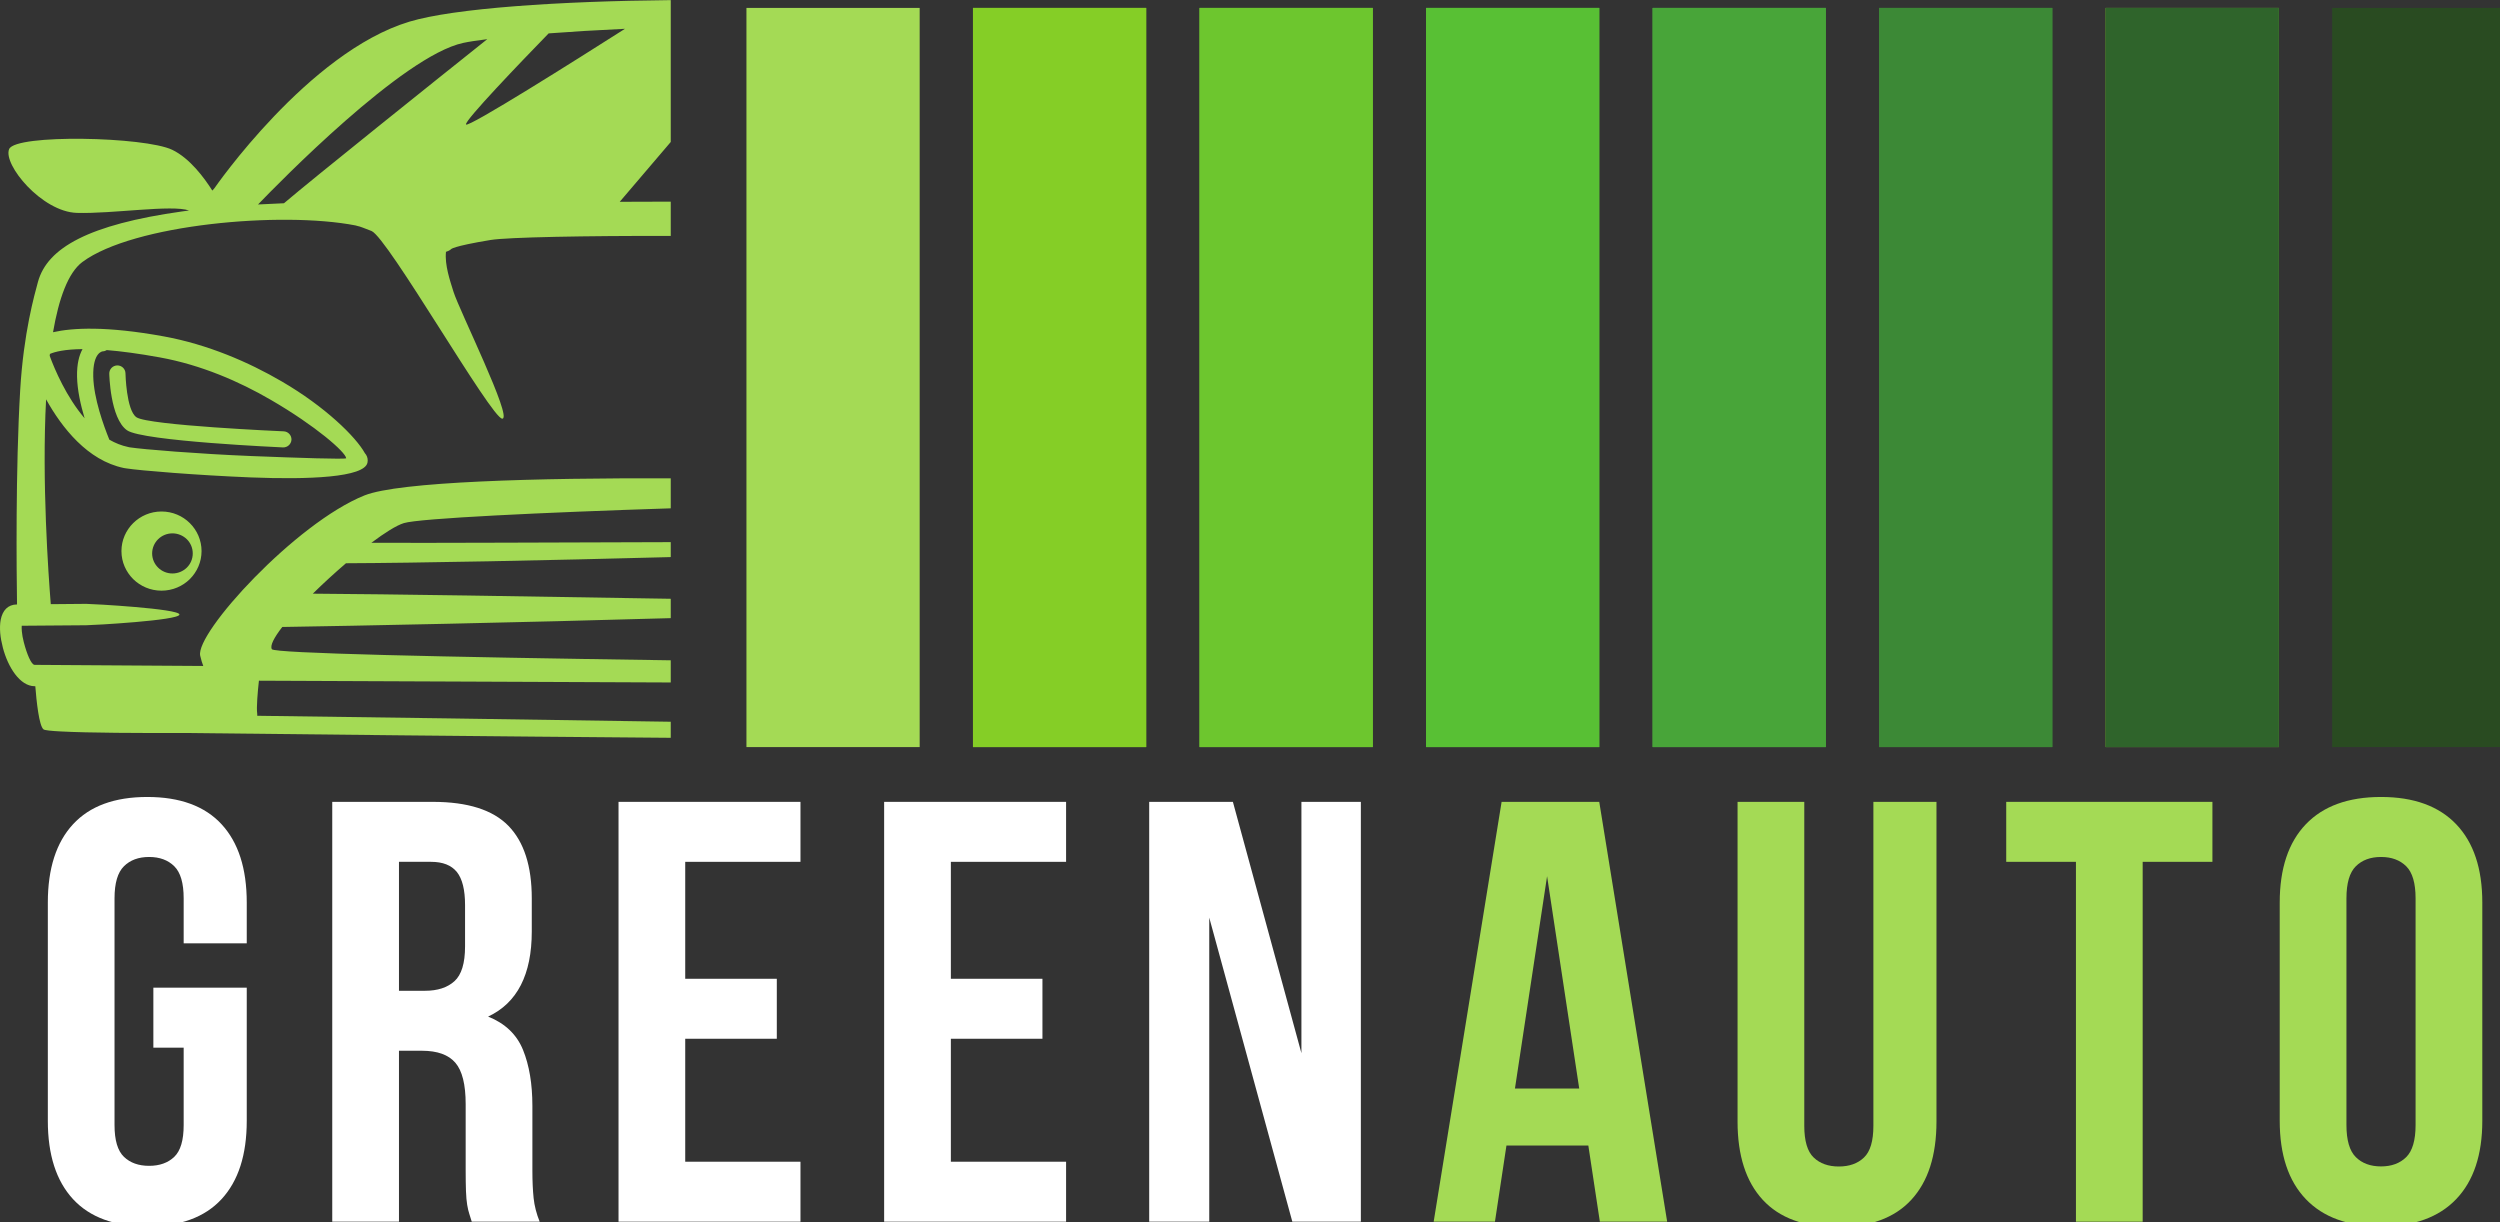 <?xml version="1.0" encoding="UTF-8"?> <svg xmlns="http://www.w3.org/2000/svg" width="90" height="44" viewBox="0 0 90 44" fill="none"><rect x="0" y="0" width="90" height="44" fill="#333333" stroke="none"/> <g clip-path="url(#clip0_1601_119)"> <path fill-rule="evenodd" clip-rule="evenodd" d="M90.195 0.285V26.895H83.959V0.285H90.195Z" fill="#294B21"></path> <path fill-rule="evenodd" clip-rule="evenodd" d="M82.041 0.285V26.895H75.804V0.285H82.041Z" fill="#85CE26"></path> <path fill-rule="evenodd" clip-rule="evenodd" d="M82.041 0.285V26.895H75.804V0.285H82.041Z" fill="#2F642B"></path> <path fill-rule="evenodd" clip-rule="evenodd" d="M73.884 0.285V26.895H67.648V0.285H73.884Z" fill="#3C8936"></path> <path fill-rule="evenodd" clip-rule="evenodd" d="M73.884 0.285V26.895H67.648V0.285H73.884Z" fill="#3C8936"></path> <path fill-rule="evenodd" clip-rule="evenodd" d="M65.73 0.285V26.895H59.493V0.285H65.73Z" fill="#48A539"></path> <path fill-rule="evenodd" clip-rule="evenodd" d="M65.73 0.285V26.895H59.493V0.285H65.73Z" fill="#48A539"></path> <path fill-rule="evenodd" clip-rule="evenodd" d="M57.574 0.285V26.895H51.338V0.285H57.574Z" fill="#58C034"></path> <path fill-rule="evenodd" clip-rule="evenodd" d="M57.574 0.285V26.895H51.338V0.285H57.574Z" fill="#58C034"></path> <path fill-rule="evenodd" clip-rule="evenodd" d="M49.42 0.285V26.895H43.183V0.285H49.42Z" fill="#6DC62E"></path> <path fill-rule="evenodd" clip-rule="evenodd" d="M49.42 0.285V26.895H43.183V0.285H49.42Z" fill="#6DC62E"></path> <path fill-rule="evenodd" clip-rule="evenodd" d="M41.263 0.285V26.895H35.027V0.285H41.263Z" fill="#85CE26"></path> <path fill-rule="evenodd" clip-rule="evenodd" d="M41.263 0.285V26.895H35.027V0.285H41.263Z" fill="#85CE26"></path> <path fill-rule="evenodd" clip-rule="evenodd" d="M33.108 0.285V26.895H26.872V0.285H33.108Z" fill="#A4DA55"></path> <path fill-rule="evenodd" clip-rule="evenodd" d="M22.499 1.037C20.783 2.13 16.837 4.619 16.776 4.481C16.719 4.347 18.732 2.25 19.751 1.202C20.572 1.139 21.504 1.083 22.499 1.037ZM24.147 0.004V5.111C23.403 5.986 22.714 6.792 22.31 7.265L24.147 7.259V8.493C21.113 8.487 18.276 8.538 17.656 8.64C16.261 8.871 16.236 8.973 16.236 8.973C16.236 8.973 16.184 9.026 16.055 9.066C16.005 9.536 16.202 10.108 16.326 10.504C16.533 11.169 18.468 15.072 18.082 15.072C17.694 15.072 13.951 8.54 13.373 8.315C12.798 8.09 12.999 8.178 12.8 8.116C10.138 7.598 4.797 8.074 2.967 9.431C2.449 9.817 2.116 10.757 1.909 11.96C2.618 11.799 3.84 11.735 5.897 12.11C7.477 12.399 8.948 13.034 10.142 13.731C11.703 14.639 12.81 15.725 13.135 16.313C13.202 16.386 13.241 16.482 13.237 16.584C13.237 16.609 13.233 16.633 13.229 16.657C13.115 17.189 11.12 17.27 9.027 17.187C7.092 17.108 5.038 16.94 4.543 16.862C4.498 16.856 4.468 16.85 4.456 16.848C3.15 16.575 2.23 15.4 1.659 14.376C1.503 17.34 1.743 20.687 1.828 21.75L3.103 21.739C3.318 21.739 6.46 21.913 6.46 22.123C6.46 22.336 3.318 22.509 3.103 22.509L0.782 22.527C0.778 22.583 0.78 22.651 0.786 22.726C0.796 22.846 0.821 22.979 0.855 23.113L0.859 23.127C0.963 23.531 1.125 23.935 1.247 23.935L7.317 23.975C7.278 23.872 7.24 23.75 7.207 23.605C7.027 22.788 10.641 18.832 13.119 17.836C14.359 17.337 19.344 17.203 24.147 17.22V18.3C19.567 18.447 15.085 18.66 14.539 18.832C14.272 18.914 13.852 19.179 13.369 19.541C15.77 19.55 20.058 19.528 24.147 19.517V20.055C19.714 20.174 14.985 20.267 12.455 20.277C12.049 20.625 11.636 21.003 11.261 21.372C13.931 21.389 19.262 21.472 24.147 21.556V22.253C18.742 22.41 12.74 22.531 10.162 22.571C9.866 22.953 9.711 23.248 9.788 23.372C9.88 23.517 15.705 23.649 24.147 23.771V24.569C17.283 24.542 11.866 24.517 9.321 24.505C9.279 24.888 9.226 25.467 9.26 25.698C9.264 25.722 9.264 25.744 9.262 25.768C13.191 25.82 18.692 25.895 24.147 25.983V26.561C17.563 26.509 10.817 26.435 6.572 26.387C5.103 26.393 3.17 26.385 2.191 26.332H2.189C1.838 26.314 1.608 26.29 1.568 26.258C1.405 26.134 1.312 25.232 1.271 24.704H1.245C0.713 24.7 0.284 24.009 0.104 23.32L0.1 23.302C0.055 23.127 0.022 22.953 0.008 22.792C-0.006 22.617 -0.002 22.454 0.025 22.314C0.092 21.977 0.278 21.764 0.613 21.76C0.595 20.577 0.558 16.904 0.727 14.04C0.849 11.98 1.243 10.604 1.367 10.146C1.704 8.921 3.194 8.084 6.552 7.612C6.635 7.6 6.722 7.588 6.807 7.578C6.192 7.361 4.033 7.703 2.768 7.664C1.503 7.626 0.098 5.917 0.329 5.367C0.56 4.819 5.219 4.921 6.2 5.393C6.834 5.698 7.353 6.401 7.644 6.861L7.717 6.779C7.717 6.779 11.098 1.877 14.738 0.78C16.337 0.297 20.124 0.042 24.147 0.004ZM10.223 7.317C9.914 7.329 9.601 7.343 9.289 7.361C10.016 6.606 14.496 2.013 16.675 1.545C16.876 1.501 17.17 1.457 17.542 1.41C15.73 2.854 11.236 6.451 10.223 7.317ZM2.971 12.568C2.849 12.789 2.764 13.106 2.774 13.566C2.784 14.046 2.904 14.584 3.046 15.058C2.388 14.287 1.97 13.303 1.789 12.811C1.791 12.787 1.793 12.765 1.797 12.741C1.978 12.663 2.327 12.574 2.971 12.568ZM3.702 12.648C3.755 12.647 3.804 12.628 3.844 12.603C4.358 12.645 4.988 12.727 5.757 12.867C7.238 13.136 8.621 13.737 9.748 14.394C11.363 15.331 12.443 16.275 12.463 16.498C12.398 16.539 10.781 16.486 9.057 16.418C7.146 16.341 5.138 16.177 4.661 16.103C4.652 16.101 4.638 16.099 4.618 16.093C4.374 16.042 4.147 15.95 3.936 15.828C3.731 15.323 3.375 14.344 3.357 13.554C3.337 12.663 3.702 12.648 3.702 12.648ZM5.814 18.414C5.416 18.414 5.057 18.573 4.795 18.832C4.535 19.089 4.372 19.446 4.372 19.84C4.372 20.234 4.535 20.589 4.795 20.848C5.057 21.105 5.416 21.264 5.814 21.264C6.212 21.264 6.574 21.105 6.834 20.848C7.093 20.589 7.256 20.234 7.256 19.84C7.256 19.446 7.093 19.089 6.834 18.832C6.574 18.573 6.212 18.414 5.814 18.414ZM10.189 16.107C10.349 16.112 10.485 15.988 10.493 15.829C10.499 15.671 10.375 15.536 10.215 15.528C10.201 15.528 5.331 15.315 4.91 15.02C4.543 14.761 4.518 13.442 4.517 13.438C4.514 13.279 4.38 13.152 4.22 13.155C4.06 13.159 3.932 13.289 3.934 13.45C3.934 13.454 3.962 15.062 4.573 15.49C5.134 15.886 10.174 16.105 10.189 16.107ZM5.692 19.412C5.824 19.282 6.007 19.201 6.208 19.201C6.409 19.201 6.592 19.282 6.726 19.412C6.858 19.543 6.939 19.723 6.939 19.924C6.939 20.123 6.858 20.304 6.726 20.434C6.592 20.565 6.409 20.645 6.208 20.645C6.007 20.645 5.824 20.565 5.692 20.434C5.56 20.304 5.477 20.123 5.477 19.924C5.477 19.723 5.56 19.543 5.692 19.412Z" fill="#A4DA55"></path> <path fill-rule="evenodd" clip-rule="evenodd" d="M5.521 35.557H8.883V40.35C8.883 41.574 8.581 42.513 7.977 43.168C7.373 43.823 6.481 44.15 5.302 44.15C4.123 44.15 3.232 43.823 2.628 43.168C2.024 42.513 1.722 41.574 1.722 40.35V32.491C1.722 31.268 2.024 30.329 2.628 29.674C3.232 29.019 4.123 28.691 5.302 28.691C6.481 28.691 7.373 29.019 7.977 29.674C8.581 30.329 8.883 31.268 8.883 32.491V33.96H6.612V32.34C6.612 31.793 6.5 31.408 6.274 31.185C6.048 30.962 5.746 30.851 5.368 30.851C4.989 30.851 4.687 30.962 4.462 31.185C4.236 31.408 4.123 31.793 4.123 32.34V40.502C4.123 41.048 4.236 41.43 4.462 41.646C4.687 41.862 4.989 41.97 5.368 41.97C5.746 41.97 6.048 41.862 6.274 41.646C6.5 41.43 6.612 41.048 6.612 40.502V37.717H5.521V35.557Z" fill="white"></path> <path fill-rule="evenodd" clip-rule="evenodd" d="M16.983 43.981C16.954 43.88 16.924 43.786 16.895 43.7C16.866 43.614 16.841 43.506 16.819 43.376C16.797 43.247 16.783 43.081 16.775 42.88C16.768 42.678 16.764 42.426 16.764 42.124V39.749C16.764 39.044 16.641 38.547 16.393 38.259C16.146 37.971 15.745 37.827 15.192 37.827H14.363V43.981H11.961V28.867H15.585C16.837 28.867 17.743 29.155 18.304 29.731C18.864 30.307 19.144 31.177 19.144 32.343V33.531C19.144 35.085 18.62 36.107 17.572 36.597C18.184 36.842 18.602 37.241 18.828 37.795C19.053 38.349 19.166 39.022 19.166 39.814V42.145C19.166 42.52 19.181 42.847 19.21 43.128C19.239 43.409 19.312 43.693 19.428 43.981H16.983ZM14.363 31.026V35.668H15.302C15.753 35.668 16.106 35.553 16.36 35.323C16.615 35.093 16.742 34.675 16.742 34.071V32.581C16.742 32.034 16.644 31.638 16.448 31.393C16.251 31.149 15.942 31.026 15.52 31.026H14.363Z" fill="white"></path> <path fill-rule="evenodd" clip-rule="evenodd" d="M24.668 35.236H27.965V37.395H24.668V41.822H28.817V43.981H22.267V28.867H28.817V31.026H24.668V35.236Z" fill="white"></path> <path fill-rule="evenodd" clip-rule="evenodd" d="M34.231 35.236H37.528V37.395H34.231V41.822H38.379V43.981H31.829V28.867H38.379V31.026H34.231V35.236Z" fill="white"></path> <path fill-rule="evenodd" clip-rule="evenodd" d="M43.533 33.034V43.981H41.371V28.867H44.384L46.851 37.914V28.867H48.991V43.981H46.524L43.533 33.034Z" fill="white"></path> <path fill-rule="evenodd" clip-rule="evenodd" d="M60.018 43.981H57.595L57.18 41.239H54.232L53.818 43.981H51.612L54.058 28.867H57.573L60.018 43.981ZM54.538 39.188H56.852L55.695 31.544L54.538 39.188Z" fill="#A4DA55"></path> <path fill-rule="evenodd" clip-rule="evenodd" d="M64.954 28.867V40.526C64.954 41.073 65.066 41.455 65.292 41.67C65.517 41.886 65.82 41.994 66.198 41.994C66.576 41.994 66.878 41.886 67.104 41.67C67.33 41.455 67.442 41.073 67.442 40.526V28.867H69.713V40.375C69.713 41.599 69.411 42.538 68.807 43.193C68.203 43.848 67.311 44.175 66.132 44.175C64.953 44.175 64.062 43.848 63.458 43.193C62.854 42.538 62.552 41.599 62.552 40.375V28.867H64.954Z" fill="#A4DA55"></path> <path fill-rule="evenodd" clip-rule="evenodd" d="M72.224 28.867H79.647V31.026H77.136V43.981H74.734V31.026H72.224V28.867Z" fill="#A4DA55"></path> <path fill-rule="evenodd" clip-rule="evenodd" d="M84.472 40.502C84.472 41.048 84.585 41.434 84.81 41.657C85.036 41.88 85.338 41.991 85.717 41.991C86.095 41.991 86.397 41.88 86.623 41.657C86.848 41.434 86.961 41.048 86.961 40.502V32.34C86.961 31.793 86.848 31.408 86.623 31.185C86.397 30.962 86.095 30.851 85.717 30.851C85.338 30.851 85.036 30.962 84.81 31.185C84.585 31.408 84.472 31.793 84.472 32.34V40.502ZM82.07 32.491C82.07 31.268 82.383 30.329 83.009 29.674C83.635 29.019 84.537 28.691 85.717 28.691C86.896 28.691 87.798 29.019 88.424 29.674C89.05 30.329 89.363 31.268 89.363 32.491V40.35C89.363 41.574 89.05 42.513 88.424 43.168C87.798 43.823 86.896 44.15 85.717 44.15C84.537 44.15 83.635 43.823 83.009 43.168C82.383 42.513 82.07 41.574 82.07 40.35V32.491Z" fill="#A4DA55"></path> </g> <defs> <clipPath id="clip0_1601_119"> <rect width="90" height="44" fill="white"></rect> </clipPath> </defs> </svg> 